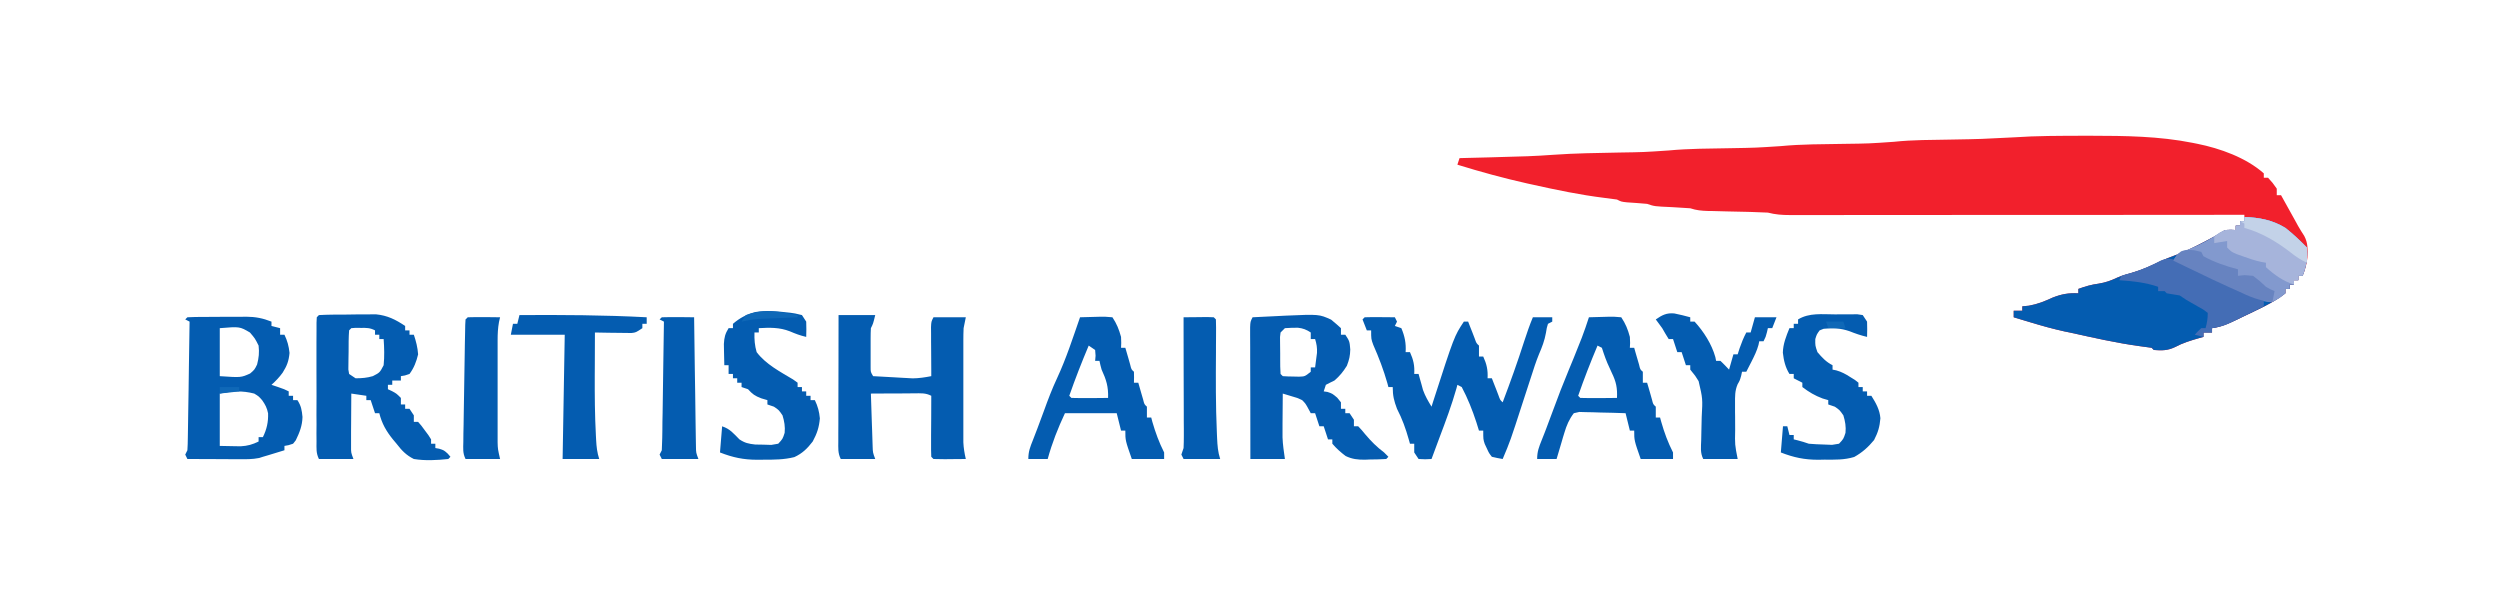 <svg xmlns="http://www.w3.org/2000/svg" xmlns:xlink="http://www.w3.org/1999/xlink" width="207" zoomAndPan="magnify" viewBox="0 0 155.25 37.5" height="50" preserveAspectRatio="xMidYMid meet" version="1.0"><path fill="#f2202c" d="M 129.395 8.43 L 129.844 8.43 C 131.969 8.434 134.066 8.453 136.164 8.871 L 136.457 8.93 C 137.871 9.215 139.48 9.789 140.582 10.766 L 140.582 11.039 L 140.848 11.039 C 141.133 11.352 141.133 11.352 141.387 11.715 L 141.387 12.121 L 141.652 12.121 L 141.902 12.57 L 142.23 13.16 L 142.395 13.457 L 142.555 13.746 L 142.711 14.031 C 142.832 14.242 142.961 14.449 143.094 14.652 C 143.336 15.109 143.305 15.48 143.293 15.984 C 143.254 16.395 143.148 16.75 142.992 17.129 L 142.723 17.129 L 142.723 17.402 L 142.457 17.402 L 142.457 17.672 L 142.188 17.672 L 142.188 17.941 L 141.922 17.941 L 141.922 18.215 C 141.137 18.836 140.164 19.242 139.27 19.676 L 138.934 19.84 C 138.414 20.086 137.941 20.309 137.367 20.379 L 137.367 20.648 L 136.832 20.648 L 136.832 20.922 L 136.566 20.996 C 136.039 21.148 135.555 21.293 135.066 21.555 C 134.605 21.773 134.258 21.773 133.754 21.734 L 133.617 21.598 C 133.371 21.559 133.121 21.527 132.875 21.496 C 131.41 21.297 129.973 20.965 128.531 20.648 L 128.207 20.582 C 127.5 20.426 126.805 20.234 126.113 20.023 L 125.801 19.93 C 125.551 19.855 125.301 19.777 125.051 19.703 L 125.051 19.297 L 125.586 19.297 L 125.586 19.023 L 125.996 18.984 C 126.539 18.887 126.961 18.715 127.461 18.484 C 128.023 18.262 128.461 18.184 129.066 18.215 L 129.066 17.941 C 129.492 17.785 129.879 17.672 130.332 17.613 C 130.762 17.543 131.09 17.426 131.484 17.238 C 131.777 17.113 132.074 17.031 132.379 16.945 C 133.012 16.762 133.586 16.508 134.176 16.219 C 134.469 16.086 134.766 15.965 135.066 15.855 C 135.645 15.641 136.191 15.375 136.742 15.09 L 137.023 14.945 C 137.422 14.742 137.801 14.535 138.172 14.285 C 138.531 14.27 138.531 14.27 138.84 14.285 L 138.84 14.016 L 139.109 14.016 L 139.109 13.746 L 139.375 13.746 L 139.375 13.34 L 138.926 13.34 C 135.297 13.344 131.668 13.344 128.039 13.348 C 126.285 13.348 124.531 13.348 122.773 13.348 C 121.246 13.352 119.719 13.352 118.188 13.352 C 117.379 13.352 116.566 13.352 115.758 13.352 C 114.996 13.355 114.234 13.355 113.473 13.355 C 113.191 13.355 112.914 13.355 112.633 13.355 C 112.25 13.355 111.871 13.355 111.488 13.355 L 111.152 13.355 C 110.672 13.355 110.25 13.324 109.785 13.203 C 109.449 13.184 109.117 13.172 108.781 13.164 L 108.488 13.156 C 108.078 13.148 107.668 13.137 107.254 13.129 C 106.953 13.121 106.652 13.113 106.355 13.105 L 106.07 13.102 C 105.668 13.09 105.352 13.062 104.965 12.934 C 104.586 12.906 104.207 12.883 103.828 12.863 C 102.742 12.816 102.742 12.816 102.285 12.66 C 101.871 12.621 101.457 12.594 101.043 12.566 C 100.68 12.527 100.68 12.527 100.414 12.391 C 100.152 12.355 99.895 12.32 99.633 12.289 C 98.121 12.102 96.641 11.793 95.156 11.461 L 94.852 11.395 C 93.383 11.066 91.941 10.672 90.504 10.227 L 90.637 9.82 L 91.047 9.809 C 91.562 9.797 92.074 9.781 92.586 9.77 C 92.809 9.762 93.027 9.758 93.246 9.75 C 94.316 9.727 95.383 9.695 96.453 9.613 C 97.809 9.516 99.164 9.5 100.523 9.473 C 102.074 9.449 102.074 9.449 103.625 9.344 C 104.898 9.223 106.184 9.227 107.465 9.203 C 109.027 9.176 109.027 9.176 110.582 9.074 C 111.887 8.949 113.203 8.957 114.512 8.934 C 116.066 8.914 116.066 8.914 117.617 8.805 C 118.781 8.68 119.957 8.691 121.125 8.668 C 123.074 8.633 123.074 8.633 125.023 8.531 C 126.477 8.43 127.934 8.434 129.395 8.43" fill-opacity="1" fill-rule="nonzero"></path><path fill="#045cb0" d="M 139.375 13.473 C 140.316 13.516 141.109 13.656 141.922 14.152 C 142.398 14.523 142.832 14.938 143.258 15.371 C 143.309 16.023 143.227 16.523 142.992 17.129 L 142.723 17.129 L 142.723 17.402 L 142.457 17.402 L 142.457 17.672 L 142.188 17.672 L 142.188 17.941 L 141.922 17.941 L 141.922 18.215 C 141.137 18.836 140.164 19.242 139.27 19.676 L 138.934 19.84 C 138.414 20.086 137.941 20.309 137.367 20.379 L 137.367 20.648 L 136.832 20.648 L 136.832 20.922 L 136.566 20.996 C 136.039 21.148 135.555 21.293 135.066 21.555 C 134.605 21.773 134.258 21.773 133.754 21.734 L 133.617 21.598 C 133.371 21.559 133.121 21.527 132.875 21.496 C 131.41 21.297 129.973 20.965 128.531 20.648 L 128.207 20.582 C 127.5 20.426 126.805 20.234 126.113 20.023 L 125.801 19.93 C 125.551 19.855 125.301 19.777 125.051 19.703 L 125.051 19.297 L 125.586 19.297 L 125.586 19.023 L 125.996 18.984 C 126.539 18.887 126.961 18.715 127.461 18.484 C 128.023 18.262 128.461 18.184 129.066 18.215 L 129.066 17.941 C 129.492 17.785 129.879 17.672 130.332 17.613 C 130.762 17.543 131.09 17.426 131.484 17.238 C 131.777 17.113 132.074 17.031 132.379 16.945 C 133.012 16.762 133.586 16.508 134.176 16.219 C 134.469 16.086 134.766 15.965 135.066 15.855 C 135.645 15.641 136.191 15.375 136.742 15.09 L 137.023 14.945 C 137.422 14.742 137.801 14.535 138.172 14.285 C 138.531 14.27 138.531 14.27 138.84 14.285 L 138.84 14.016 L 139.109 14.016 L 139.109 13.746 L 139.375 13.746 Z M 84.746 19.703 C 85.062 19.691 85.375 19.691 85.691 19.695 L 86.215 19.699 L 86.621 19.703 L 86.754 19.973 L 86.621 20.242 L 87.023 20.379 C 87.238 20.887 87.324 21.316 87.289 21.867 L 87.559 21.867 C 87.773 22.344 87.855 22.699 87.824 23.223 L 88.094 23.223 L 88.168 23.496 L 88.27 23.855 L 88.367 24.215 C 88.504 24.598 88.688 24.91 88.898 25.254 L 88.984 24.98 C 90.309 20.875 90.309 20.875 90.906 19.973 L 91.172 19.973 L 91.285 20.266 L 91.434 20.641 L 91.578 21.016 C 91.684 21.316 91.684 21.316 91.844 21.461 C 91.848 21.688 91.848 21.914 91.844 22.141 L 92.109 22.141 C 92.324 22.613 92.406 22.973 92.379 23.492 L 92.645 23.492 L 92.758 23.785 L 92.906 24.16 L 93.051 24.539 C 93.156 24.836 93.156 24.836 93.316 24.984 C 93.793 23.73 94.242 22.473 94.652 21.195 C 94.816 20.691 94.988 20.191 95.191 19.703 L 96.395 19.703 L 96.395 19.973 L 96.129 20.109 C 96.051 20.363 96.051 20.363 96.004 20.668 C 95.918 21.148 95.762 21.559 95.566 22.008 C 95.383 22.457 95.234 22.922 95.086 23.387 L 94.984 23.699 C 94.84 24.137 94.699 24.578 94.555 25.016 C 93.785 27.395 93.785 27.395 93.316 28.504 C 93.09 28.465 92.867 28.422 92.645 28.367 C 92.465 28.137 92.465 28.137 92.336 27.852 L 92.203 27.57 C 92.109 27.285 92.109 27.285 92.109 26.742 L 91.844 26.742 L 91.684 26.227 C 91.438 25.473 91.145 24.734 90.773 24.035 L 90.504 23.898 L 90.445 24.121 C 90.152 25.152 89.781 26.148 89.402 27.148 C 89.23 27.598 89.062 28.051 88.898 28.504 C 88.512 28.527 88.512 28.527 88.094 28.504 L 87.824 28.098 L 87.824 27.555 L 87.559 27.555 L 87.484 27.289 C 87.293 26.613 87.078 26.012 86.754 25.387 C 86.566 24.887 86.488 24.578 86.488 24.035 L 86.219 24.035 L 86.156 23.797 C 85.922 22.973 85.625 22.199 85.281 21.418 C 85.148 21.055 85.148 21.055 85.148 20.516 L 84.879 20.516 L 84.613 19.836 Z M 11.637 19.703 C 11.957 19.688 12.273 19.68 12.59 19.68 L 12.879 19.68 C 13.086 19.676 13.289 19.676 13.492 19.676 C 13.801 19.676 14.113 19.676 14.422 19.672 C 14.621 19.672 14.82 19.672 15.016 19.672 L 15.297 19.668 C 15.867 19.672 16.328 19.762 16.859 19.973 L 16.859 20.242 L 17.395 20.379 L 17.395 20.785 L 17.664 20.785 C 17.848 21.172 17.934 21.488 17.98 21.918 C 17.93 22.434 17.82 22.715 17.551 23.145 C 17.348 23.426 17.117 23.668 16.859 23.898 L 17.246 24.027 C 17.664 24.172 17.664 24.172 17.93 24.305 L 17.93 24.578 L 18.199 24.578 L 18.199 24.848 L 18.469 24.848 C 18.703 25.207 18.742 25.461 18.785 25.895 C 18.77 26.441 18.605 26.855 18.367 27.344 L 18.199 27.555 C 17.914 27.652 17.914 27.652 17.664 27.691 L 17.664 27.961 C 17.453 28.027 17.238 28.09 17.027 28.156 L 16.668 28.266 L 16.324 28.367 L 16.094 28.441 C 15.672 28.527 15.262 28.52 14.828 28.516 L 14.551 28.516 C 14.262 28.516 13.973 28.512 13.68 28.512 L 13.086 28.508 C 12.605 28.508 12.121 28.504 11.637 28.504 L 11.504 28.23 L 11.637 27.961 C 11.656 27.707 11.66 27.453 11.664 27.195 L 11.672 26.711 L 11.68 26.188 L 11.688 25.652 C 11.695 25.18 11.703 24.711 11.711 24.238 C 11.715 23.758 11.723 23.281 11.73 22.801 C 11.746 21.855 11.758 20.914 11.773 19.973 L 11.504 19.836 Z M 13.648 20.379 L 13.648 23.359 C 14.965 23.449 14.965 23.449 15.531 23.195 C 15.805 22.961 15.805 22.961 15.965 22.637 C 16.074 22.211 16.109 21.902 16.059 21.461 C 15.836 21.016 15.836 21.016 15.52 20.648 C 14.887 20.277 14.887 20.277 13.648 20.379 M 13.648 24.441 L 13.648 27.691 L 14.477 27.707 L 14.941 27.715 C 15.375 27.691 15.668 27.609 16.059 27.418 L 16.059 27.148 L 16.324 27.148 C 16.562 26.668 16.668 26.211 16.648 25.668 C 16.582 25.336 16.477 25.133 16.281 24.855 C 16.07 24.613 16.07 24.613 15.789 24.441 C 15.039 24.246 14.402 24.289 13.648 24.441 M 19.805 19.566 C 20.363 19.535 20.922 19.535 21.48 19.535 C 21.762 19.531 22.039 19.527 22.32 19.523 L 22.859 19.523 L 23.352 19.52 C 24.059 19.59 24.566 19.844 25.16 20.242 L 25.16 20.516 L 25.43 20.516 L 25.43 20.785 L 25.699 20.785 C 25.836 21.191 25.934 21.574 25.965 22.004 C 25.859 22.453 25.707 22.852 25.43 23.223 C 25.141 23.324 25.141 23.324 24.895 23.359 L 24.895 23.629 L 24.359 23.629 L 24.359 23.898 L 24.09 23.898 L 24.09 24.172 L 24.344 24.289 C 24.625 24.441 24.625 24.441 24.895 24.711 L 24.895 25.117 L 25.16 25.117 L 25.16 25.387 L 25.43 25.387 L 25.699 25.793 L 25.699 26.199 L 25.965 26.199 C 26.168 26.43 26.168 26.43 26.383 26.727 L 26.602 27.02 L 26.77 27.285 L 26.77 27.555 L 27.035 27.555 L 27.035 27.824 L 27.277 27.867 C 27.57 27.961 27.57 27.961 27.805 28.172 L 27.973 28.367 L 27.84 28.504 C 27.129 28.578 26.406 28.621 25.699 28.504 C 25.227 28.27 24.945 27.973 24.625 27.555 L 24.395 27.281 C 23.984 26.77 23.715 26.305 23.555 25.66 L 23.289 25.66 L 23.02 24.848 L 22.75 24.848 L 22.75 24.578 L 21.816 24.441 C 21.812 25.043 21.809 25.641 21.805 26.242 L 21.801 26.762 L 21.801 27.715 C 21.797 28.105 21.797 28.105 21.949 28.504 L 19.805 28.504 C 19.621 28.133 19.656 27.836 19.656 27.422 L 19.652 26.902 L 19.656 26.344 C 19.656 26.152 19.652 25.965 19.652 25.773 C 19.652 25.375 19.652 24.973 19.656 24.574 C 19.656 24.062 19.656 23.547 19.652 23.035 C 19.652 22.641 19.652 22.25 19.652 21.855 C 19.652 21.668 19.652 21.477 19.652 21.289 C 19.652 21.023 19.652 20.762 19.656 20.496 L 19.656 20.039 L 19.672 19.703 Z M 21.816 20.379 L 21.68 20.516 C 21.645 20.961 21.648 21.41 21.648 21.859 L 21.641 22.242 L 21.637 22.609 L 21.633 22.945 L 21.68 23.223 L 22.082 23.492 C 22.488 23.488 22.773 23.469 23.152 23.359 C 23.586 23.137 23.586 23.137 23.824 22.68 C 23.879 22.133 23.863 21.602 23.824 21.055 L 23.555 21.055 L 23.555 20.785 L 23.289 20.785 L 23.289 20.516 C 22.969 20.352 22.762 20.359 22.41 20.363 L 22.082 20.359 Z M 21.816 20.379" fill-opacity="1" fill-rule="nonzero"></path><path fill="#055cb0" d="M 82.66 19.848 C 82.871 20.016 83.074 20.199 83.273 20.379 L 83.273 20.785 L 83.543 20.785 C 83.809 21.191 83.809 21.191 83.852 21.707 C 83.84 22.109 83.789 22.328 83.641 22.715 C 83.41 23.082 83.199 23.348 82.871 23.629 L 82.578 23.773 L 82.336 23.898 L 82.203 24.305 L 82.438 24.34 C 82.738 24.441 82.738 24.441 83.039 24.695 L 83.273 24.984 L 83.273 25.387 L 83.543 25.387 L 83.543 25.66 L 83.809 25.66 L 84.078 26.066 L 84.078 26.473 L 84.344 26.473 C 84.551 26.691 84.551 26.691 84.789 26.98 C 85.148 27.406 85.504 27.762 85.953 28.098 L 86.219 28.367 L 86.086 28.504 C 85.738 28.523 85.395 28.535 85.047 28.535 L 84.758 28.547 C 84.301 28.547 83.973 28.516 83.559 28.316 C 83.254 28.082 82.988 27.848 82.738 27.555 L 82.738 27.285 L 82.469 27.285 L 82.203 26.473 L 81.934 26.473 L 81.668 25.66 L 81.398 25.66 L 81.191 25.277 C 81.059 25.047 81.059 25.047 80.863 24.848 C 80.566 24.707 80.566 24.707 80.242 24.617 L 79.91 24.516 L 79.66 24.441 C 79.652 24.941 79.652 25.438 79.648 25.938 L 79.645 26.363 L 79.645 27.16 C 79.66 27.609 79.73 28.059 79.793 28.504 L 77.648 28.504 C 77.648 27.395 77.645 26.289 77.645 25.18 C 77.641 24.668 77.641 24.152 77.641 23.637 C 77.637 23.141 77.637 22.645 77.637 22.148 C 77.637 21.961 77.637 21.77 77.637 21.582 C 77.633 21.316 77.633 21.051 77.633 20.785 L 77.633 20.328 C 77.648 19.973 77.648 19.973 77.785 19.703 C 78.316 19.676 78.848 19.652 79.383 19.625 L 79.836 19.602 C 81.914 19.512 81.914 19.512 82.66 19.848 M 79.793 20.379 L 79.523 20.648 C 79.484 20.922 79.484 20.922 79.492 21.234 L 79.496 21.582 L 79.5 21.945 L 79.5 22.309 C 79.5 22.766 79.5 22.766 79.523 23.223 L 79.66 23.359 C 79.875 23.375 80.094 23.383 80.312 23.383 L 80.668 23.391 C 81.031 23.379 81.031 23.379 81.398 23.086 L 81.398 22.816 L 81.668 22.816 C 81.691 22.625 81.719 22.434 81.742 22.242 L 81.785 21.918 C 81.801 21.598 81.762 21.359 81.668 21.055 L 81.398 21.055 L 81.398 20.648 C 81.137 20.473 80.91 20.383 80.598 20.352 C 80.328 20.348 80.062 20.363 79.793 20.379" fill-opacity="1" fill-rule="nonzero"></path><path fill="#045cb0" d="M 52.074 19.566 L 54.352 19.566 C 54.219 20.109 54.219 20.109 54.082 20.379 C 54.07 20.582 54.066 20.785 54.066 20.988 L 54.066 22.812 C 54.066 23.098 54.066 23.098 54.219 23.359 C 54.668 23.383 55.121 23.41 55.574 23.434 L 55.961 23.457 L 56.336 23.477 L 56.68 23.496 C 57.074 23.492 57.445 23.434 57.832 23.359 L 57.832 23.051 C 57.828 22.594 57.824 22.141 57.824 21.684 L 57.82 21.199 L 57.82 20.738 L 57.816 20.316 C 57.832 19.973 57.832 19.973 57.969 19.703 L 59.977 19.703 L 59.84 20.379 C 59.828 20.629 59.824 20.879 59.824 21.129 L 59.824 22.543 C 59.824 22.887 59.824 23.23 59.824 23.574 C 59.824 24.102 59.824 24.625 59.824 25.152 C 59.824 25.484 59.824 25.82 59.824 26.156 L 59.824 27.465 C 59.84 27.824 59.895 28.152 59.977 28.504 C 59.645 28.508 59.312 28.508 58.98 28.512 L 58.691 28.516 C 58.449 28.516 58.207 28.508 57.969 28.504 L 57.832 28.367 C 57.82 28.086 57.816 27.805 57.82 27.523 L 57.82 27.008 L 57.824 26.465 C 57.824 26.281 57.824 26.098 57.828 25.918 C 57.828 25.469 57.832 25.023 57.832 24.578 C 57.469 24.391 57.184 24.426 56.777 24.426 L 56.305 24.43 L 55.809 24.434 L 55.309 24.434 C 54.898 24.438 54.492 24.438 54.082 24.441 C 54.102 25.043 54.121 25.641 54.141 26.242 L 54.16 26.762 L 54.176 27.258 L 54.191 27.715 C 54.203 28.105 54.203 28.105 54.352 28.504 L 52.211 28.504 C 52.023 28.129 52.059 27.824 52.059 27.406 L 52.059 26.879 L 52.062 26.309 L 52.062 25.727 C 52.062 25.219 52.066 24.707 52.066 24.195 C 52.066 23.676 52.066 23.156 52.07 22.633 C 52.07 21.613 52.074 20.59 52.074 19.566 M 98.672 19.703 C 99 19.691 99.328 19.684 99.66 19.676 L 99.941 19.668 C 100.215 19.664 100.215 19.664 100.68 19.703 C 100.953 20.113 101.086 20.445 101.215 20.922 C 101.234 21.309 101.234 21.309 101.215 21.598 L 101.484 21.598 L 101.566 21.891 L 101.785 22.641 C 101.855 22.945 101.855 22.945 102.02 23.086 C 102.023 23.312 102.023 23.539 102.02 23.766 L 102.285 23.766 L 102.371 24.055 L 102.48 24.434 L 102.586 24.809 C 102.66 25.109 102.66 25.109 102.824 25.254 C 102.828 25.48 102.828 25.703 102.824 25.93 L 103.09 25.93 L 103.164 26.199 C 103.355 26.871 103.578 27.473 103.895 28.098 L 103.895 28.504 L 101.887 28.504 C 101.484 27.352 101.484 27.352 101.484 26.742 L 101.215 26.742 L 100.949 25.66 C 100.422 25.641 99.895 25.625 99.367 25.617 L 98.91 25.602 L 98.477 25.594 C 98.344 25.59 98.211 25.586 98.074 25.582 L 97.734 25.66 C 97.445 26.035 97.281 26.422 97.148 26.875 L 97.059 27.164 L 96.973 27.461 L 96.883 27.766 C 96.809 28.012 96.734 28.258 96.664 28.504 L 95.457 28.504 C 95.457 28.035 95.57 27.758 95.742 27.328 L 95.93 26.852 L 96.027 26.598 C 96.164 26.242 96.297 25.883 96.43 25.52 C 96.742 24.66 97.074 23.809 97.426 22.961 C 97.633 22.469 97.832 21.977 98.027 21.48 C 98.094 21.316 98.156 21.148 98.227 20.98 C 98.387 20.559 98.535 20.133 98.672 19.703 M 99.207 21.461 C 98.773 22.488 98.371 23.523 98.004 24.578 L 98.137 24.711 C 98.52 24.723 98.898 24.723 99.281 24.719 L 99.609 24.719 C 99.879 24.715 100.145 24.715 100.414 24.711 C 100.445 24.098 100.363 23.707 100.094 23.156 C 99.895 22.742 99.727 22.355 99.582 21.918 L 99.477 21.598 Z M 67.07 19.703 C 67.402 19.691 67.73 19.684 68.059 19.676 L 68.344 19.668 C 68.613 19.664 68.613 19.664 69.082 19.703 C 69.352 20.113 69.484 20.445 69.617 20.922 C 69.633 21.309 69.633 21.309 69.617 21.598 L 69.883 21.598 L 69.969 21.891 L 70.078 22.266 L 70.184 22.641 C 70.258 22.945 70.258 22.945 70.418 23.086 C 70.426 23.312 70.426 23.539 70.418 23.766 L 70.688 23.766 L 70.77 24.055 L 70.879 24.434 L 70.988 24.809 C 71.062 25.109 71.062 25.109 71.223 25.254 C 71.227 25.48 71.227 25.703 71.223 25.93 L 71.492 25.93 L 71.562 26.199 C 71.758 26.871 71.977 27.473 72.293 28.098 L 72.293 28.504 L 70.285 28.504 C 69.883 27.352 69.883 27.352 69.883 26.742 L 69.617 26.742 L 69.348 25.66 L 66.133 25.66 C 65.695 26.598 65.336 27.5 65.062 28.504 L 63.859 28.504 C 63.859 28.035 63.973 27.758 64.145 27.328 L 64.328 26.852 L 64.426 26.598 C 64.566 26.238 64.695 25.875 64.828 25.516 C 65.078 24.824 65.336 24.141 65.648 23.477 C 66.215 22.258 66.629 20.969 67.07 19.703 M 67.609 21.461 C 67.176 22.488 66.77 23.523 66.402 24.578 L 66.535 24.711 C 66.918 24.723 67.301 24.723 67.684 24.719 L 68.012 24.719 C 68.277 24.715 68.547 24.715 68.812 24.711 C 68.836 24.016 68.703 23.586 68.41 22.953 C 68.359 22.773 68.312 22.594 68.277 22.41 L 68.008 22.41 L 68.035 22.09 L 68.008 21.734 Z M 48.793 19.391 L 49.082 19.422 C 49.352 19.457 49.352 19.457 49.801 19.566 L 50.066 19.973 C 50.078 20.289 50.078 20.605 50.066 20.922 C 49.695 20.836 49.402 20.727 49.047 20.574 C 48.406 20.324 47.797 20.34 47.121 20.379 L 47.121 20.648 L 46.852 20.648 C 46.84 21.078 46.867 21.457 46.988 21.867 C 47.555 22.621 48.453 23.086 49.246 23.562 L 49.531 23.766 L 49.531 24.035 L 49.801 24.035 L 49.801 24.305 L 50.066 24.305 L 50.066 24.578 L 50.336 24.578 L 50.336 24.848 L 50.602 24.848 C 50.789 25.238 50.871 25.547 50.914 25.98 C 50.863 26.551 50.738 26.918 50.469 27.418 C 50.133 27.855 49.828 28.156 49.328 28.387 C 48.684 28.547 48.074 28.547 47.414 28.547 L 47.031 28.551 C 46.172 28.551 45.508 28.41 44.711 28.098 L 44.844 26.473 C 45.344 26.641 45.547 26.914 45.918 27.285 C 46.258 27.512 46.488 27.559 46.898 27.605 L 47.398 27.613 L 47.895 27.629 C 48.039 27.605 48.18 27.582 48.328 27.555 C 48.605 27.258 48.605 27.258 48.727 26.879 C 48.766 26.496 48.707 26.16 48.594 25.793 C 48.363 25.457 48.363 25.457 48.059 25.254 L 47.656 25.117 L 47.656 24.848 L 47.281 24.738 C 46.871 24.582 46.734 24.48 46.453 24.172 L 46.051 24.035 L 46.051 23.766 L 45.781 23.766 L 45.781 23.492 L 45.516 23.492 L 45.516 23.223 L 45.246 23.223 L 45.246 22.68 L 44.98 22.68 C 44.973 22.398 44.965 22.117 44.961 21.836 L 44.953 21.359 C 44.977 20.945 45.031 20.727 45.246 20.379 L 45.516 20.379 L 45.516 20.109 C 45.949 19.738 46.352 19.527 46.902 19.379 C 47.547 19.27 48.152 19.316 48.793 19.391 M 113.953 19.523 L 114.441 19.52 L 114.906 19.52 L 115.336 19.516 L 115.676 19.566 L 115.945 19.973 C 115.957 20.289 115.957 20.605 115.945 20.922 C 115.562 20.832 115.211 20.711 114.848 20.566 C 114.289 20.375 113.832 20.359 113.246 20.418 L 113 20.516 C 112.82 20.762 112.82 20.762 112.73 21.055 C 112.723 21.461 112.723 21.461 112.863 21.867 C 113.156 22.211 113.402 22.477 113.801 22.68 L 113.801 22.953 L 114.035 23 C 114.367 23.094 114.613 23.23 114.906 23.418 L 115.191 23.594 L 115.41 23.766 L 115.41 24.035 L 115.676 24.035 L 115.676 24.305 L 115.945 24.305 L 115.945 24.578 L 116.211 24.578 C 116.492 25.023 116.73 25.441 116.773 25.973 C 116.73 26.5 116.625 26.855 116.379 27.328 C 116.012 27.773 115.648 28.098 115.145 28.379 C 114.531 28.566 113.934 28.547 113.301 28.543 L 112.914 28.551 C 112.055 28.551 111.391 28.41 110.59 28.098 L 110.723 26.473 L 110.992 26.473 L 111.125 27.012 L 111.391 27.012 L 111.391 27.285 L 111.633 27.344 C 111.867 27.402 112.102 27.477 112.328 27.555 C 112.641 27.582 112.953 27.598 113.266 27.605 L 113.77 27.625 L 114.203 27.555 C 114.48 27.262 114.48 27.262 114.605 26.879 C 114.645 26.496 114.586 26.16 114.473 25.793 C 114.238 25.457 114.238 25.457 113.938 25.254 L 113.535 25.117 L 113.535 24.848 L 113.184 24.746 C 112.703 24.566 112.336 24.348 111.926 24.035 L 111.926 23.766 L 111.391 23.492 L 111.391 23.223 L 111.125 23.223 C 110.867 22.809 110.77 22.383 110.715 21.902 C 110.727 21.359 110.922 20.875 111.125 20.379 L 111.391 20.379 L 111.391 20.109 L 111.66 20.109 L 111.66 19.836 C 112.363 19.41 113.156 19.523 113.953 19.523" fill-opacity="1" fill-rule="nonzero"></path><path fill="#8299ce" d="M 139.375 13.473 C 140.316 13.516 141.109 13.656 141.922 14.152 C 142.398 14.523 142.832 14.938 143.258 15.371 C 143.309 16.023 143.227 16.523 142.992 17.129 L 142.723 17.129 L 142.723 17.402 L 142.457 17.402 L 142.457 17.672 L 142.188 17.672 L 142.188 17.941 L 141.922 17.941 L 141.922 18.215 C 141.578 18.508 141.578 18.508 141.117 18.754 C 140.32 18.754 139.68 18.414 138.977 18.078 C 138.793 17.996 138.609 17.914 138.426 17.832 C 137.707 17.512 136.996 17.168 136.289 16.824 L 135.898 16.637 L 134.957 16.184 L 135.227 15.777 C 135.555 15.617 135.555 15.617 135.961 15.465 C 136.652 15.188 137.254 14.859 137.871 14.441 C 138.172 14.285 138.172 14.285 138.543 14.266 L 138.84 14.285 L 138.84 14.016 L 139.109 14.016 L 139.109 13.746 L 139.375 13.746 Z M 139.375 13.473" fill-opacity="1" fill-rule="nonzero"></path><path fill="#045cb0" d="M 32.258 19.566 C 34.895 19.551 37.523 19.562 40.16 19.703 L 40.16 20.109 L 39.891 20.109 L 39.891 20.379 C 39.488 20.648 39.488 20.648 39.211 20.68 C 39.105 20.68 39 20.68 38.895 20.676 L 38.551 20.672 L 38.191 20.668 L 37.828 20.664 C 37.535 20.66 37.238 20.656 36.945 20.648 C 36.941 21.32 36.938 21.988 36.938 22.656 C 36.938 22.883 36.938 23.109 36.934 23.336 C 36.93 24.566 36.938 25.789 37.004 27.02 L 37.02 27.328 C 37.043 27.75 37.082 28.102 37.211 28.504 L 34.938 28.504 L 35.07 20.785 L 31.723 20.785 L 31.855 20.109 L 32.125 20.109 Z M 103.977 19.465 C 104.309 19.535 104.637 19.609 104.965 19.703 L 104.965 19.973 L 105.234 19.973 C 105.793 20.578 106.301 21.375 106.523 22.176 L 106.57 22.41 L 106.84 22.41 C 107.023 22.586 107.203 22.766 107.375 22.953 L 107.645 22.004 L 107.91 22.004 L 108.027 21.633 C 108.148 21.285 108.273 20.973 108.445 20.648 L 108.715 20.648 L 108.98 19.703 L 110.32 19.703 L 110.055 20.379 L 109.785 20.379 L 109.727 20.633 C 109.652 20.922 109.652 20.922 109.516 21.191 L 109.25 21.191 L 109.203 21.418 C 109.102 21.789 108.945 22.102 108.773 22.445 L 108.586 22.809 L 108.445 23.086 L 108.18 23.086 L 108.129 23.324 C 108.043 23.629 108.043 23.629 107.906 23.863 C 107.73 24.277 107.746 24.617 107.746 25.066 L 107.746 25.594 L 107.75 25.867 C 107.75 26.141 107.754 26.418 107.754 26.691 C 107.734 27.613 107.734 27.613 107.91 28.504 L 105.77 28.504 C 105.574 28.105 105.633 27.766 105.645 27.324 L 105.656 26.77 C 105.66 26.477 105.668 26.188 105.676 25.895 C 105.738 24.758 105.738 24.758 105.484 23.668 C 105.285 23.344 105.285 23.344 104.965 22.953 L 104.965 22.68 L 104.695 22.68 L 104.43 21.867 L 104.16 21.867 L 103.895 21.055 L 103.625 21.055 C 103.484 20.832 103.352 20.609 103.223 20.379 C 103.094 20.195 102.961 20.016 102.824 19.836 C 103.215 19.566 103.496 19.418 103.977 19.465 M 29.047 19.703 C 29.383 19.691 29.719 19.691 30.059 19.695 L 30.348 19.695 C 30.582 19.699 30.816 19.699 31.055 19.703 L 30.988 19.992 C 30.918 20.383 30.902 20.734 30.902 21.129 L 30.902 22.543 C 30.902 22.887 30.902 23.23 30.902 23.574 C 30.902 24.102 30.902 24.625 30.902 25.152 C 30.902 25.484 30.902 25.82 30.902 26.156 L 30.902 27.465 C 30.914 27.883 30.914 27.883 31.055 28.504 L 28.91 28.504 C 28.727 28.133 28.766 27.848 28.773 27.434 L 28.777 26.926 C 28.781 26.742 28.785 26.559 28.789 26.375 L 28.797 25.812 C 28.805 25.418 28.809 25.023 28.816 24.633 C 28.824 24.129 28.832 23.621 28.84 23.117 C 28.848 22.73 28.852 22.344 28.859 21.957 C 28.863 21.77 28.867 21.586 28.867 21.398 C 28.871 21.137 28.875 20.879 28.883 20.621 L 28.891 20.172 L 28.91 19.836 Z M 41.098 19.703 C 41.434 19.691 41.77 19.691 42.109 19.695 L 42.398 19.695 C 42.633 19.699 42.867 19.699 43.105 19.703 L 43.109 20.02 C 43.121 21 43.137 21.984 43.148 22.965 C 43.156 23.469 43.164 23.973 43.172 24.48 C 43.176 24.965 43.184 25.453 43.191 25.941 C 43.195 26.125 43.195 26.312 43.199 26.5 C 43.203 26.758 43.207 27.02 43.211 27.281 L 43.219 27.73 C 43.223 28.109 43.223 28.109 43.371 28.504 L 41.098 28.504 L 40.961 28.23 L 41.098 27.961 C 41.113 27.707 41.121 27.453 41.125 27.195 L 41.133 26.711 L 41.137 26.188 L 41.148 25.652 C 41.152 25.18 41.16 24.711 41.168 24.238 C 41.176 23.758 41.18 23.281 41.188 22.801 C 41.203 21.855 41.215 20.914 41.23 19.973 L 40.961 19.836 Z M 73.5 19.703 C 73.809 19.699 74.117 19.695 74.43 19.695 L 74.949 19.688 L 75.375 19.703 L 75.508 19.836 C 75.52 20.184 75.52 20.523 75.516 20.867 C 75.516 21.086 75.512 21.305 75.512 21.52 L 75.512 21.871 C 75.5 23.527 75.492 25.18 75.566 26.836 L 75.582 27.215 C 75.605 27.68 75.629 28.055 75.773 28.504 L 73.5 28.504 L 73.363 28.23 L 73.5 27.824 C 73.512 27.578 73.516 27.328 73.516 27.078 L 73.516 26.613 L 73.512 26.113 L 73.512 25.598 C 73.512 25.145 73.508 24.695 73.508 24.242 C 73.508 23.785 73.508 23.328 73.504 22.867 C 73.504 22.062 73.504 21.254 73.5 20.449 C 73.5 20.199 73.5 19.949 73.5 19.703" fill-opacity="1" fill-rule="nonzero"></path><path fill="#446db5" d="M 134.875 16.09 C 135.211 16.18 135.492 16.289 135.805 16.441 L 136.129 16.602 L 136.465 16.766 C 137.582 17.312 138.707 17.836 139.855 18.316 L 140.273 18.488 L 140.582 18.617 L 140.582 19.023 C 140.172 19.227 139.762 19.426 139.352 19.625 L 139 19.797 L 138.66 19.965 L 138.348 20.117 C 138.023 20.25 137.715 20.32 137.367 20.379 L 137.367 20.648 L 136.832 20.648 L 136.832 20.922 L 136.297 20.785 C 136.48 20.582 136.48 20.582 136.699 20.379 L 136.965 20.379 C 137.059 20.043 137.102 19.785 137.102 19.43 C 136.816 19.211 136.816 19.211 136.457 19.016 L 136.094 18.809 L 135.762 18.617 L 135.359 18.348 C 135.094 18.301 134.824 18.254 134.555 18.215 L 134.422 18.078 L 134.02 18.078 L 134.02 17.809 C 133.223 17.539 132.449 17.457 131.609 17.402 L 131.746 17.129 C 132 17.039 132 17.039 132.332 16.953 C 133.004 16.766 133.598 16.488 134.215 16.168 C 134.555 16.047 134.555 16.047 134.875 16.09" fill-opacity="1" fill-rule="nonzero"></path><path fill="#a6b4db" d="M 139.375 13.473 C 140.316 13.516 141.109 13.656 141.922 14.152 C 142.398 14.523 142.832 14.938 143.258 15.371 C 143.309 16.023 143.227 16.523 142.992 17.129 L 142.723 17.129 L 142.723 17.402 L 142.457 17.402 L 142.457 17.672 C 141.789 17.461 141.227 17.062 140.715 16.59 L 140.715 16.316 L 140.43 16.266 C 140.031 16.18 139.664 16.059 139.285 15.918 L 138.898 15.781 C 138.574 15.641 138.574 15.641 138.305 15.371 L 138.305 14.965 L 137.504 15.098 L 137.504 14.691 C 137.797 14.465 137.797 14.465 138.172 14.285 C 138.547 14.262 138.547 14.262 138.84 14.285 L 138.84 14.016 L 139.109 14.016 L 139.109 13.746 L 139.375 13.746 Z M 139.375 13.473" fill-opacity="1" fill-rule="nonzero"></path><path fill="#6783c0" d="M 136.254 15.539 L 136.699 15.641 L 136.832 15.91 C 137.508 16.285 138.23 16.531 138.977 16.723 L 138.977 17.129 L 139.395 17.086 L 139.914 17.129 C 140.34 17.453 140.34 17.453 140.715 17.809 C 141.012 17.98 141.012 17.98 141.25 18.078 L 141.117 18.754 C 140.312 18.684 139.699 18.426 138.977 18.078 C 138.793 17.996 138.609 17.914 138.426 17.832 C 137.707 17.512 136.996 17.168 136.289 16.824 L 135.898 16.637 L 134.957 16.184 C 135.227 15.777 135.227 15.777 135.453 15.605 C 135.762 15.504 135.762 15.504 136.254 15.539" fill-opacity="1" fill-rule="nonzero"></path><path fill="#c3d2e8" d="M 139.375 13.473 C 140.316 13.516 141.109 13.656 141.922 14.152 C 142.398 14.523 142.832 14.938 143.258 15.371 C 143.277 15.859 143.277 15.859 143.258 16.316 C 142.883 16.141 142.57 15.938 142.246 15.676 C 141.387 15.012 140.426 14.438 139.375 14.152 L 139.375 13.879 L 139.109 13.746 L 139.375 13.746 Z M 139.375 13.473" fill-opacity="1" fill-rule="nonzero"></path><path fill="#0f68b7" d="M 48.727 19.43 L 49.531 19.566 L 49.531 19.703 L 49.285 19.711 C 48.91 19.727 48.539 19.746 48.168 19.762 L 47.777 19.777 L 47.398 19.793 L 47.055 19.809 C 46.711 19.84 46.387 19.898 46.051 19.973 L 46.316 19.566 C 47.129 19.27 47.891 19.277 48.727 19.43 M 13.648 24.035 L 14.852 24.035 L 14.852 24.305 L 13.648 24.441 Z M 113.402 19.973 L 114.473 19.973 L 114.605 20.379 L 113.535 20.379 Z M 113.402 19.973" fill-opacity="1" fill-rule="nonzero"></path></svg>